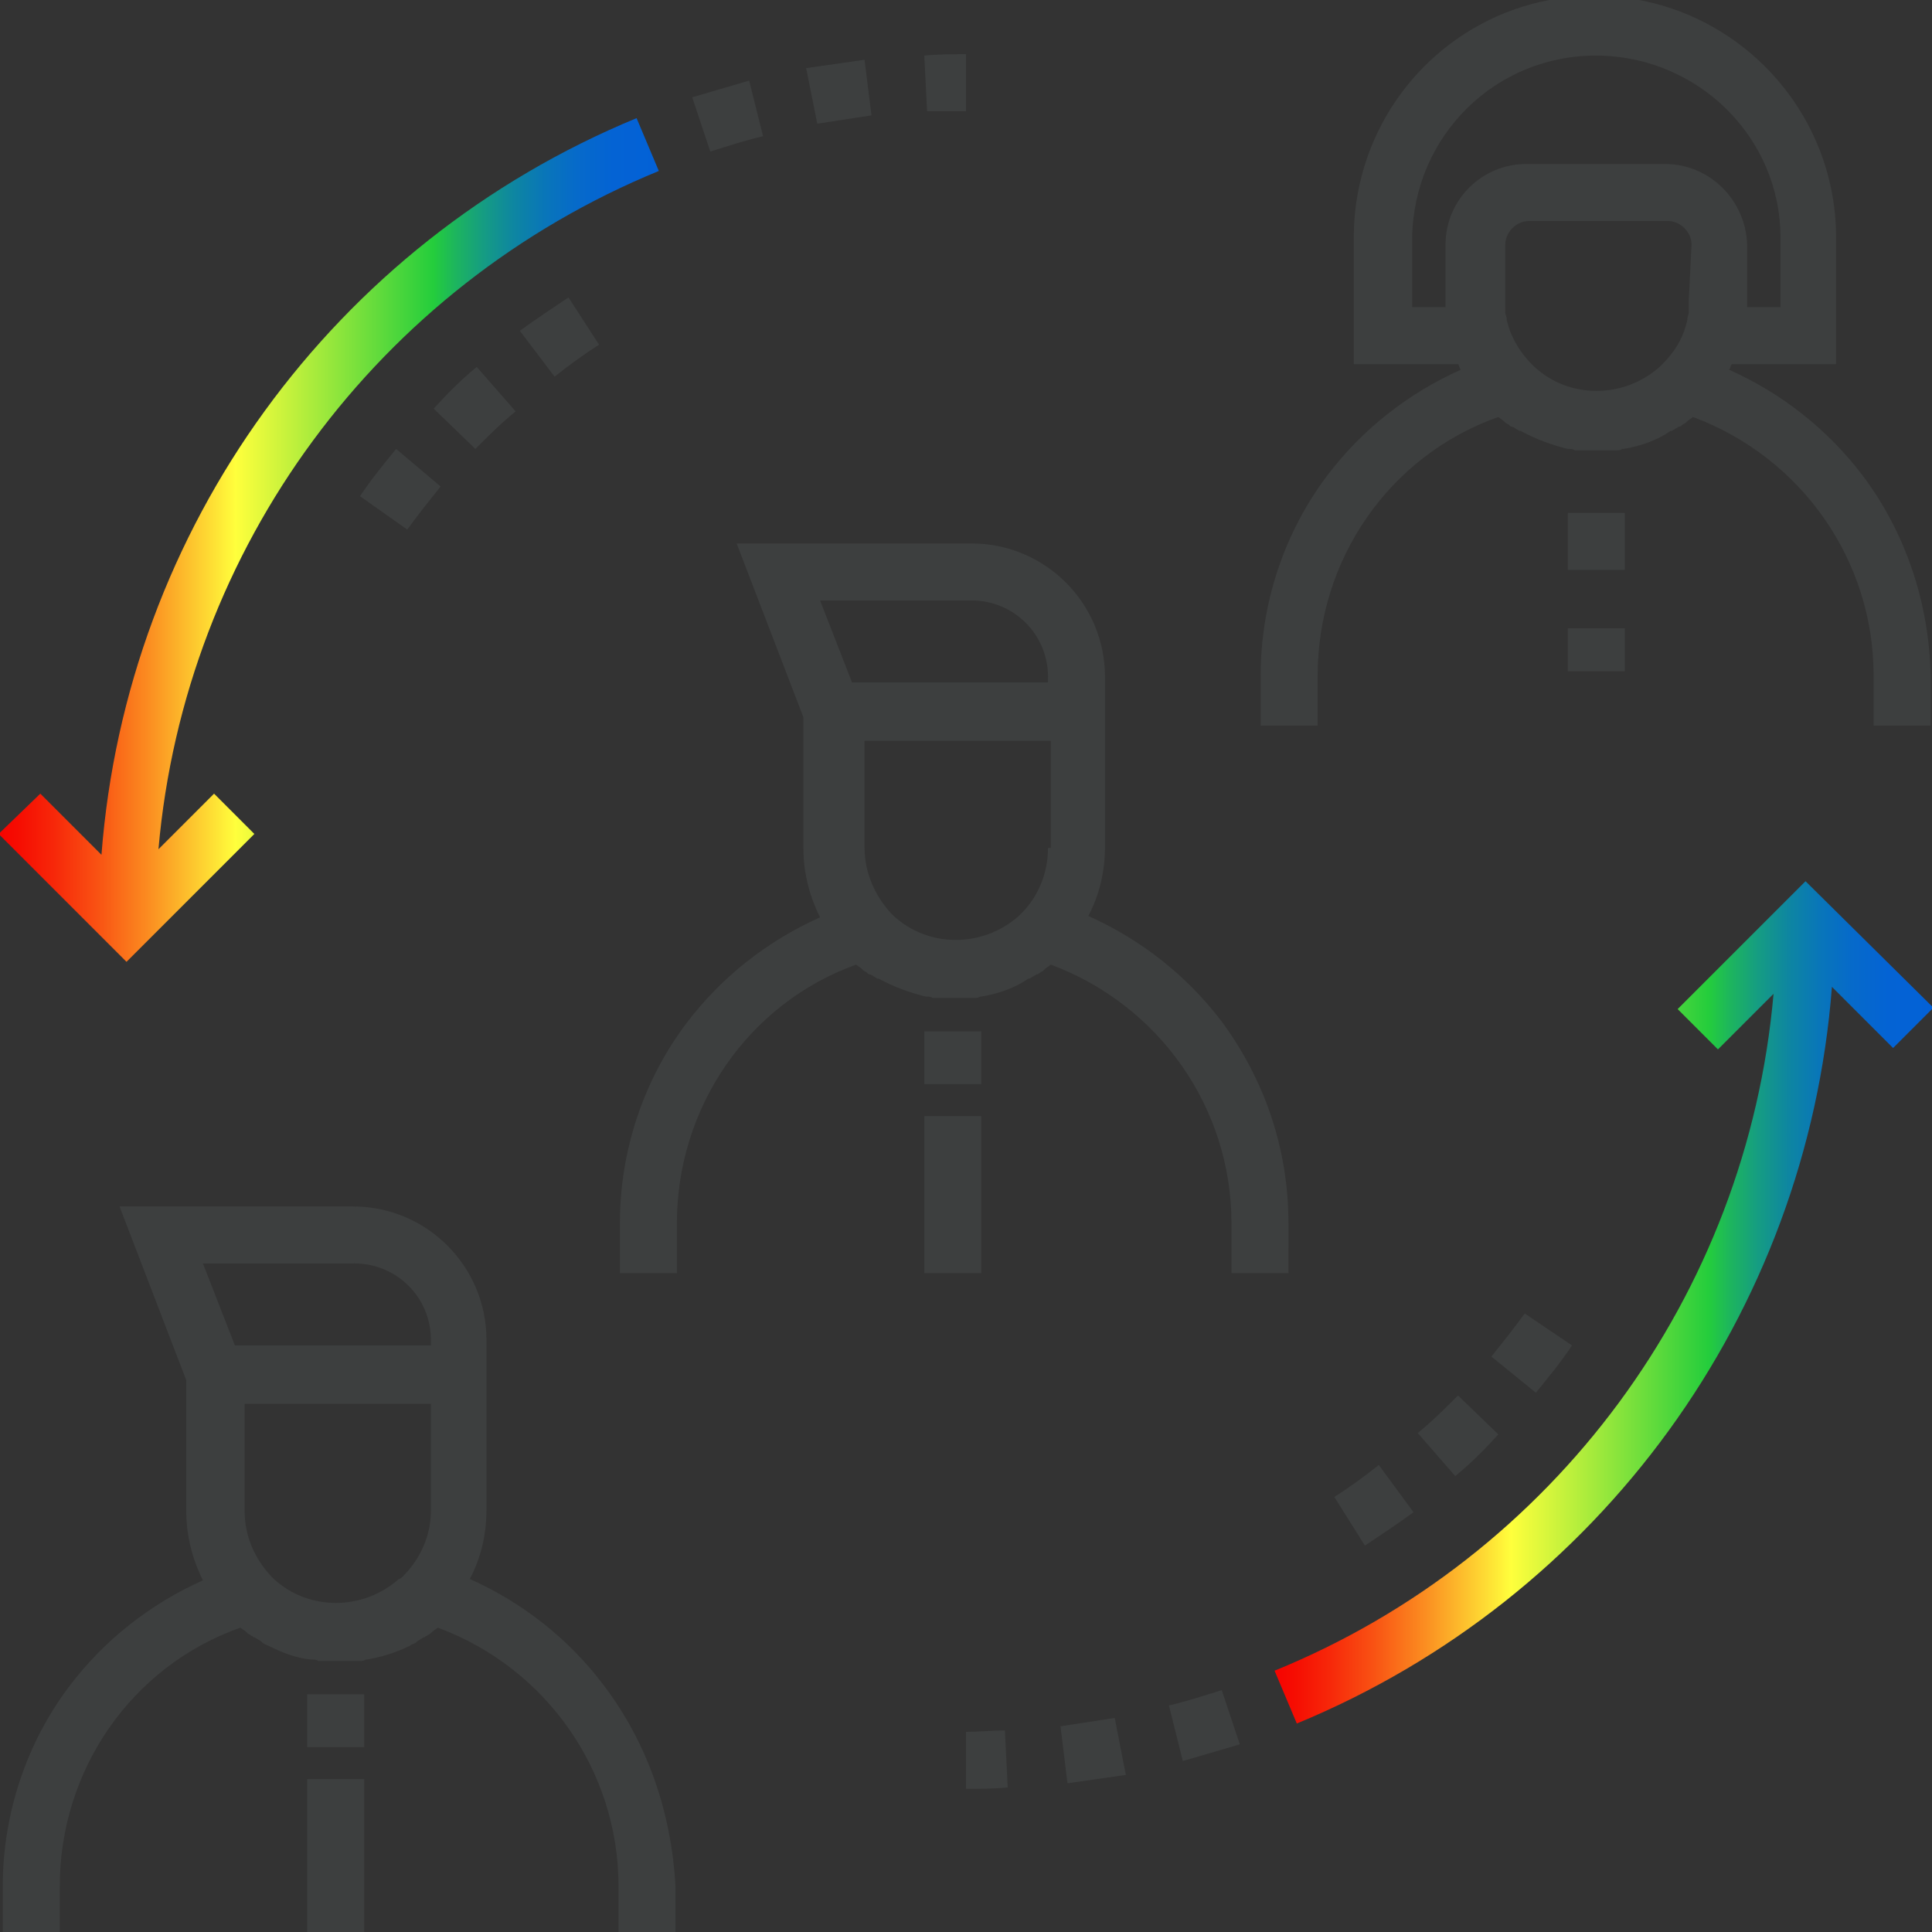 <?xml version="1.0" encoding="utf-8"?>
<!-- Generator: Adobe Illustrator 23.0.6, SVG Export Plug-In . SVG Version: 6.00 Build 0)  -->
<svg version="1.1" id="Ebene_1" xmlns="http://www.w3.org/2000/svg" xmlns:xlink="http://www.w3.org/1999/xlink" x="0px" y="0px"
	 viewBox="0 0 139 139" style="enable-background:new 0 0 139 139;" xml:space="preserve">
<rect x="0" y="0" width="139" height="139" fill="#333333" stroke="none"/>
<style type="text/css">
	.st0{fill:#3D3F3F;}
	.st1{fill:url(#SVGID_1_);}
	.st2{fill:url(#SVGID_2_);}
</style>
<g>
	<path class="st0" d="M69.5,8V3.9c-1,0-2,0-3,0.1l0.2,4C67.6,8,68.6,8,69.5,8z"/>
	<path class="st0" d="M62.7,8.3l-0.5-4c-1.4,0.2-2.8,0.4-4.2,0.6l0.8,4C60.1,8.7,61.4,8.5,62.7,8.3z"/>
	<path class="st0" d="M54.9,9.8l-1-4c-1.4,0.4-2.7,0.8-4.1,1.2l1.3,3.9C52.4,10.5,53.6,10.1,54.9,9.8z"/>
	<linearGradient id="SVGID_1_" gradientUnits="userSpaceOnUse" x1="-9.997559e-02" y1="38.85" x2="47.4" y2="38.85">
		<stop  offset="0" style="stop-color:#F60300"/>
		<stop  offset="3.078607e-02" style="stop-color:#F60D02"/>
		<stop  offset="8.281687e-02" style="stop-color:#F72709"/>
		<stop  offset="0.15" style="stop-color:#F95213"/>
		<stop  offset="0.229" style="stop-color:#FB8E21"/>
		<stop  offset="0.318" style="stop-color:#FEDA33"/>
		<stop  offset="0.359" style="stop-color:#FFFF3C"/>
		<stop  offset="0.659" style="stop-color:#24CD3C"/>
		<stop  offset="0.692" style="stop-color:#1DB55E"/>
		<stop  offset="0.735" style="stop-color:#159C83"/>
		<stop  offset="0.78" style="stop-color:#0E86A1"/>
		<stop  offset="0.827" style="stop-color:#0976B9"/>
		<stop  offset="0.876" style="stop-color:#066ACA"/>
		<stop  offset="0.931" style="stop-color:#0463D4"/>
		<stop  offset="1" style="stop-color:#0361D7"/>
	</linearGradient>
	<path class="st1" d="M18.3,60l-2.9-2.9l-4,4c1.9-21.7,15.8-40.5,36-48.8l-1.6-3.8C24,17.5,9.1,38,7.3,61.5l-4.4-4.4l-3,2.9l9.2,9.2
		L18.3,60z"/>
	<path class="st0" d="M94.8,48.6c0-8.3,5.1-15.8,13-18.6c0.1,0.1,0.3,0.2,0.4,0.3l0.1,0.1c0.1,0.1,0.2,0.1,0.3,0.2
		c0.1,0.1,0.1,0.1,0.2,0.1l0.2,0.1c0.1,0.1,0.2,0.1,0.3,0.2h0.1c1.1,0.6,2.2,1,3.4,1.3h0.1c0.1,0,0.3,0,0.4,0.1h0.2
		c0.1,0,0.2,0,0.3,0c0.1,0,0.2,0,0.3,0c0.1,0,0.2,0,0.2,0c0.2,0,0.3,0,0.5,0s0.3,0,0.5,0c0.1,0,0.2,0,0.2,0s0.2,0,0.3,0
		c0.1,0,0.2,0,0.3,0h0.2c0.1,0,0.3,0,0.4-0.1h0.1c1.2-0.2,2.4-0.6,3.4-1.3h0.1c0.1-0.1,0.2-0.1,0.3-0.2c0.1,0,0.1-0.1,0.2-0.1
		c0.1,0,0.2-0.1,0.2-0.1c0.1-0.1,0.2-0.1,0.3-0.2l0.1-0.1c0.1-0.1,0.3-0.2,0.4-0.3c7.8,2.9,13,10.3,13,18.6v3.6h4.1v-3.6
		c-0.1-5.2-1.8-10.3-4.9-14.4c-2.5-3.3-5.8-5.9-9.6-7.6c0.1-0.1,0.1-0.3,0.2-0.4h7.5v-9.1c0-9.6-7.8-17.4-17.4-17.4
		S97.4,7.5,97.4,17.1v9.1h7.5c0.1,0.1,0.1,0.3,0.2,0.4c-3.8,1.7-7.1,4.3-9.6,7.6c-3.1,4.1-4.8,9.2-4.8,14.4v3.6h4.1V48.6z
		 M121.5,21.6c0,0.1,0,0.3,0,0.4v0.1c0,0.1,0,0.3,0,0.4s-0.1,0.3-0.1,0.4c0,0,0,0,0,0.1s-0.1,0.3-0.1,0.4c-0.3,1.1-0.9,2-1.7,2.8
		c-0.1,0.1-0.1,0.1-0.2,0.2c-2.6,2.3-6.5,2.3-9,0c-0.1-0.1-0.1-0.1-0.2-0.2c-0.8-0.8-1.4-1.8-1.7-2.8c0-0.1-0.1-0.3-0.1-0.4
		c0,0,0,0,0-0.1c0-0.1-0.1-0.3-0.1-0.4s0-0.3,0-0.4V22c0-0.1,0-0.3,0-0.4v-4c0-0.9,0.8-1.7,1.7-1.7h10c0.9,0,1.7,0.8,1.7,1.7
		L121.5,21.6z M104,17.6v4c0,0.1,0,0.3,0,0.5h-2.4v-5c0.1-7.3,6-13.2,13.4-13.1c7.2,0.1,13.1,5.9,13.1,13.1v5h-2.4
		c0-0.2,0-0.3,0-0.5v-4c-0.1-3.2-2.7-5.8-5.9-5.8h-10C106.6,11.8,104,14.4,104,17.6z"/>
	<path class="st0" d="M39.9,27.1c1-0.8,2.1-1.6,3.2-2.3l-2.2-3.4c-1.2,0.8-2.4,1.6-3.5,2.4L39.9,27.1z"/>
	<path class="st0" d="M102,103.1l2.7,3.1c1.1-0.9,2.1-1.9,3.1-3l-2.9-2.8C104,101.3,103,102.3,102,103.1z"/>
	<rect x="112.8" y="45.2" class="st0" width="4.1" height="3.1"/>
	<rect x="112.8" y="36.9" class="st0" width="4.1" height="4.1"/>
	<path class="st0" d="M96,107.7l2.2,3.5c1.2-0.8,2.4-1.6,3.5-2.4l-2.5-3.4C98.2,106.2,97.1,107,96,107.7z"/>
	<path class="st0" d="M113.1,96.8l-3.4-2.3c-0.8,1.1-1.6,2.1-2.4,3.1l3.2,2.6C111.4,99.1,112.3,98,113.1,96.8z"/>
	<path class="st0" d="M76.3,124.2l0.5,4.1c1.4-0.2,2.8-0.4,4.2-0.6l-0.8-4.1C78.9,123.8,77.6,124,76.3,124.2z"/>
	<path class="st0" d="M69.5,124.6v4.1c1,0,2,0,3-0.1l-0.2-4.1C71.4,124.5,70.4,124.6,69.5,124.6z"/>
	<linearGradient id="SVGID_2_" gradientUnits="userSpaceOnUse" x1="91.7" y1="93.7" x2="139.1" y2="93.7">
		<stop  offset="0" style="stop-color:#F60300"/>
		<stop  offset="3.078607e-02" style="stop-color:#F60D02"/>
		<stop  offset="8.281687e-02" style="stop-color:#F72709"/>
		<stop  offset="0.15" style="stop-color:#F95213"/>
		<stop  offset="0.229" style="stop-color:#FB8E21"/>
		<stop  offset="0.318" style="stop-color:#FEDA33"/>
		<stop  offset="0.359" style="stop-color:#FFFF3C"/>
		<stop  offset="0.659" style="stop-color:#24CD3C"/>
		<stop  offset="0.692" style="stop-color:#1DB55E"/>
		<stop  offset="0.735" style="stop-color:#159C83"/>
		<stop  offset="0.78" style="stop-color:#0E86A1"/>
		<stop  offset="0.827" style="stop-color:#0976B9"/>
		<stop  offset="0.876" style="stop-color:#066ACA"/>
		<stop  offset="0.931" style="stop-color:#0463D4"/>
		<stop  offset="1" style="stop-color:#0361D7"/>
	</linearGradient>
	<path class="st2" d="M129.9,63.4l-9.2,9.2l2.9,2.9l4-4c-1.9,21.7-15.8,40.5-35.9,48.7l1.6,3.8c21.8-9,36.7-29.5,38.5-53l4.4,4.4
		l2.9-2.9L129.9,63.4z"/>
	<path class="st0" d="M84.1,122.7l1,4c1.4-0.4,2.7-0.8,4.1-1.2l-1.3-3.9C86.6,122,85.4,122.4,84.1,122.7z"/>
	<rect x="22.1" y="128" class="st0" width="4.1" height="11.3"/>
	<path class="st0" d="M87.9,73.5c-2.5-3.3-5.8-5.9-9.6-7.6c0.8-1.5,1.2-3.2,1.2-5V48.7c0-5.3-4.3-9.6-9.6-9.6H53l4.8,12.5V61
		c0,1.7,0.4,3.4,1.2,5c-3.8,1.7-7.1,4.3-9.6,7.6c-3.1,4.1-4.8,9.2-4.8,14.4v3.6h4.1V88c0-8.3,5.1-15.8,12.9-18.6
		c0.1,0.1,0.3,0.2,0.4,0.3l0.1,0.1c0.1,0.1,0.2,0.1,0.3,0.2c0.1,0.1,0.1,0.1,0.2,0.1l0.2,0.1c0.1,0.1,0.2,0.1,0.3,0.2h0.1
		c1.1,0.6,2.2,1,3.4,1.3h0.1c0.1,0,0.3,0,0.4,0.1h0.2c0.1,0,0.2,0,0.3,0c0.1,0,0.2,0,0.3,0c0.1,0,0.2,0,0.2,0c0.2,0,0.3,0,0.5,0
		c0.2,0,0.3,0,0.5,0c0.1,0,0.2,0,0.2,0s0.2,0,0.3,0c0.1,0,0.2,0,0.3,0h0.2c0.1,0,0.3,0,0.4-0.1h0.1c1.2-0.2,2.4-0.6,3.4-1.3h0.1
		c0.1-0.1,0.2-0.1,0.3-0.2c0.1,0,0.1-0.1,0.2-0.1c0.1,0,0.2-0.1,0.2-0.1c0.1-0.1,0.2-0.1,0.3-0.2l0.1-0.1c0.1-0.1,0.3-0.2,0.4-0.3
		c7.8,2.9,13,10.3,13,18.6v3.6h4.1V88C92.7,82.7,91,77.7,87.9,73.5z M61.3,49.1L59,43.2h10.9c3,0,5.5,2.4,5.5,5.5v0.4H61.3z
		 M75.6,61h-0.2c0,1.8-0.7,3.5-1.9,4.7c-0.1,0.1-0.1,0.1-0.2,0.2c-2.6,2.3-6.5,2.3-9,0c-0.1-0.1-0.1-0.1-0.2-0.2
		c-1.2-1.3-1.9-3-1.9-4.7v-7.7h13.4V61z M66.5,74.2h4.1V78h-4.1V74.2z M66.5,80.3h4.1v11.3h-4.1V80.3z"/>
	<path class="st0" d="M37.1,29.6l-2.8-3.2c-1.1,0.9-2.1,1.9-3.1,3l3,2.9C35.1,31.4,36.1,30.4,37.1,29.6z"/>
	<path class="st0" d="M25.9,35.7l3.4,2.4c0.8-1.1,1.6-2.1,2.4-3.1l-3.2-2.7C27.6,33.4,26.7,34.5,25.9,35.7z"/>
	<rect x="22.1" y="121.9" class="st0" width="4.1" height="3.8"/>
	<path class="st0" d="M33.8,113.6c0.8-1.5,1.2-3.2,1.2-5V96.4c0-5.3-4.3-9.6-9.6-9.6H8.6l4.8,12.5v9.4c0,1.7,0.4,3.4,1.2,5
		c-3.8,1.7-7.1,4.3-9.6,7.6c-3.1,4.1-4.8,9.2-4.8,14.4v3.6h4.1v-3.6c0-8.3,5.1-15.8,13-18.6c0.1,0.1,0.3,0.2,0.4,0.3l0.1,0.1
		c0.1,0.1,0.2,0.1,0.3,0.2c0.1,0,0.1,0.1,0.2,0.1c0.1,0,0.1,0.1,0.2,0.1c0.1,0.1,0.2,0.1,0.3,0.2l0.1,0.1c0.1,0.1,0.2,0.1,0.4,0.2
		c1,0.5,2,0.9,3.1,1h0.1c0.1,0,0.3,0,0.4,0.1h0.2c0.1,0,0.2,0,0.3,0c0.1,0,0.2,0,0.3,0c0.1,0,0.2,0,0.2,0c0.2,0,0.3,0,0.5,0
		c0.2,0,0.3,0,0.5,0c0.1,0,0.2,0,0.2,0s0.2,0,0.3,0c0.1,0,0.2,0,0.3,0h0.2c0.1,0,0.3,0,0.4-0.1h0.1c1.1-0.2,2.1-0.5,3.1-1
		c0.1-0.1,0.2-0.1,0.4-0.2l0.1-0.1c0.1-0.1,0.2-0.1,0.3-0.2c0.1,0,0.1-0.1,0.2-0.1s0.1-0.1,0.2-0.1c0.1-0.1,0.2-0.1,0.3-0.2l0.1-0.1
		c0.1-0.1,0.3-0.2,0.4-0.3c7.8,2.9,13,10.3,13,18.6v3.6h4.1v-3.6c-0.3-5.3-2-10.3-5.2-14.5C40.9,117.9,37.6,115.3,33.8,113.6z
		 M31,108.7c0,1.7-0.7,3.4-2,4.7c-0.1,0.1-0.2,0.2-0.3,0.2c-2.6,2.3-6.5,2.3-9,0c-0.1-0.1-0.1-0.1-0.2-0.2c-1.2-1.3-1.9-2.9-1.9-4.7
		V101H31V108.7z M31,96.8H16.9l-2.3-5.9h10.9c3,0,5.5,2.4,5.5,5.5V96.8z"/>
</g>
</svg>
